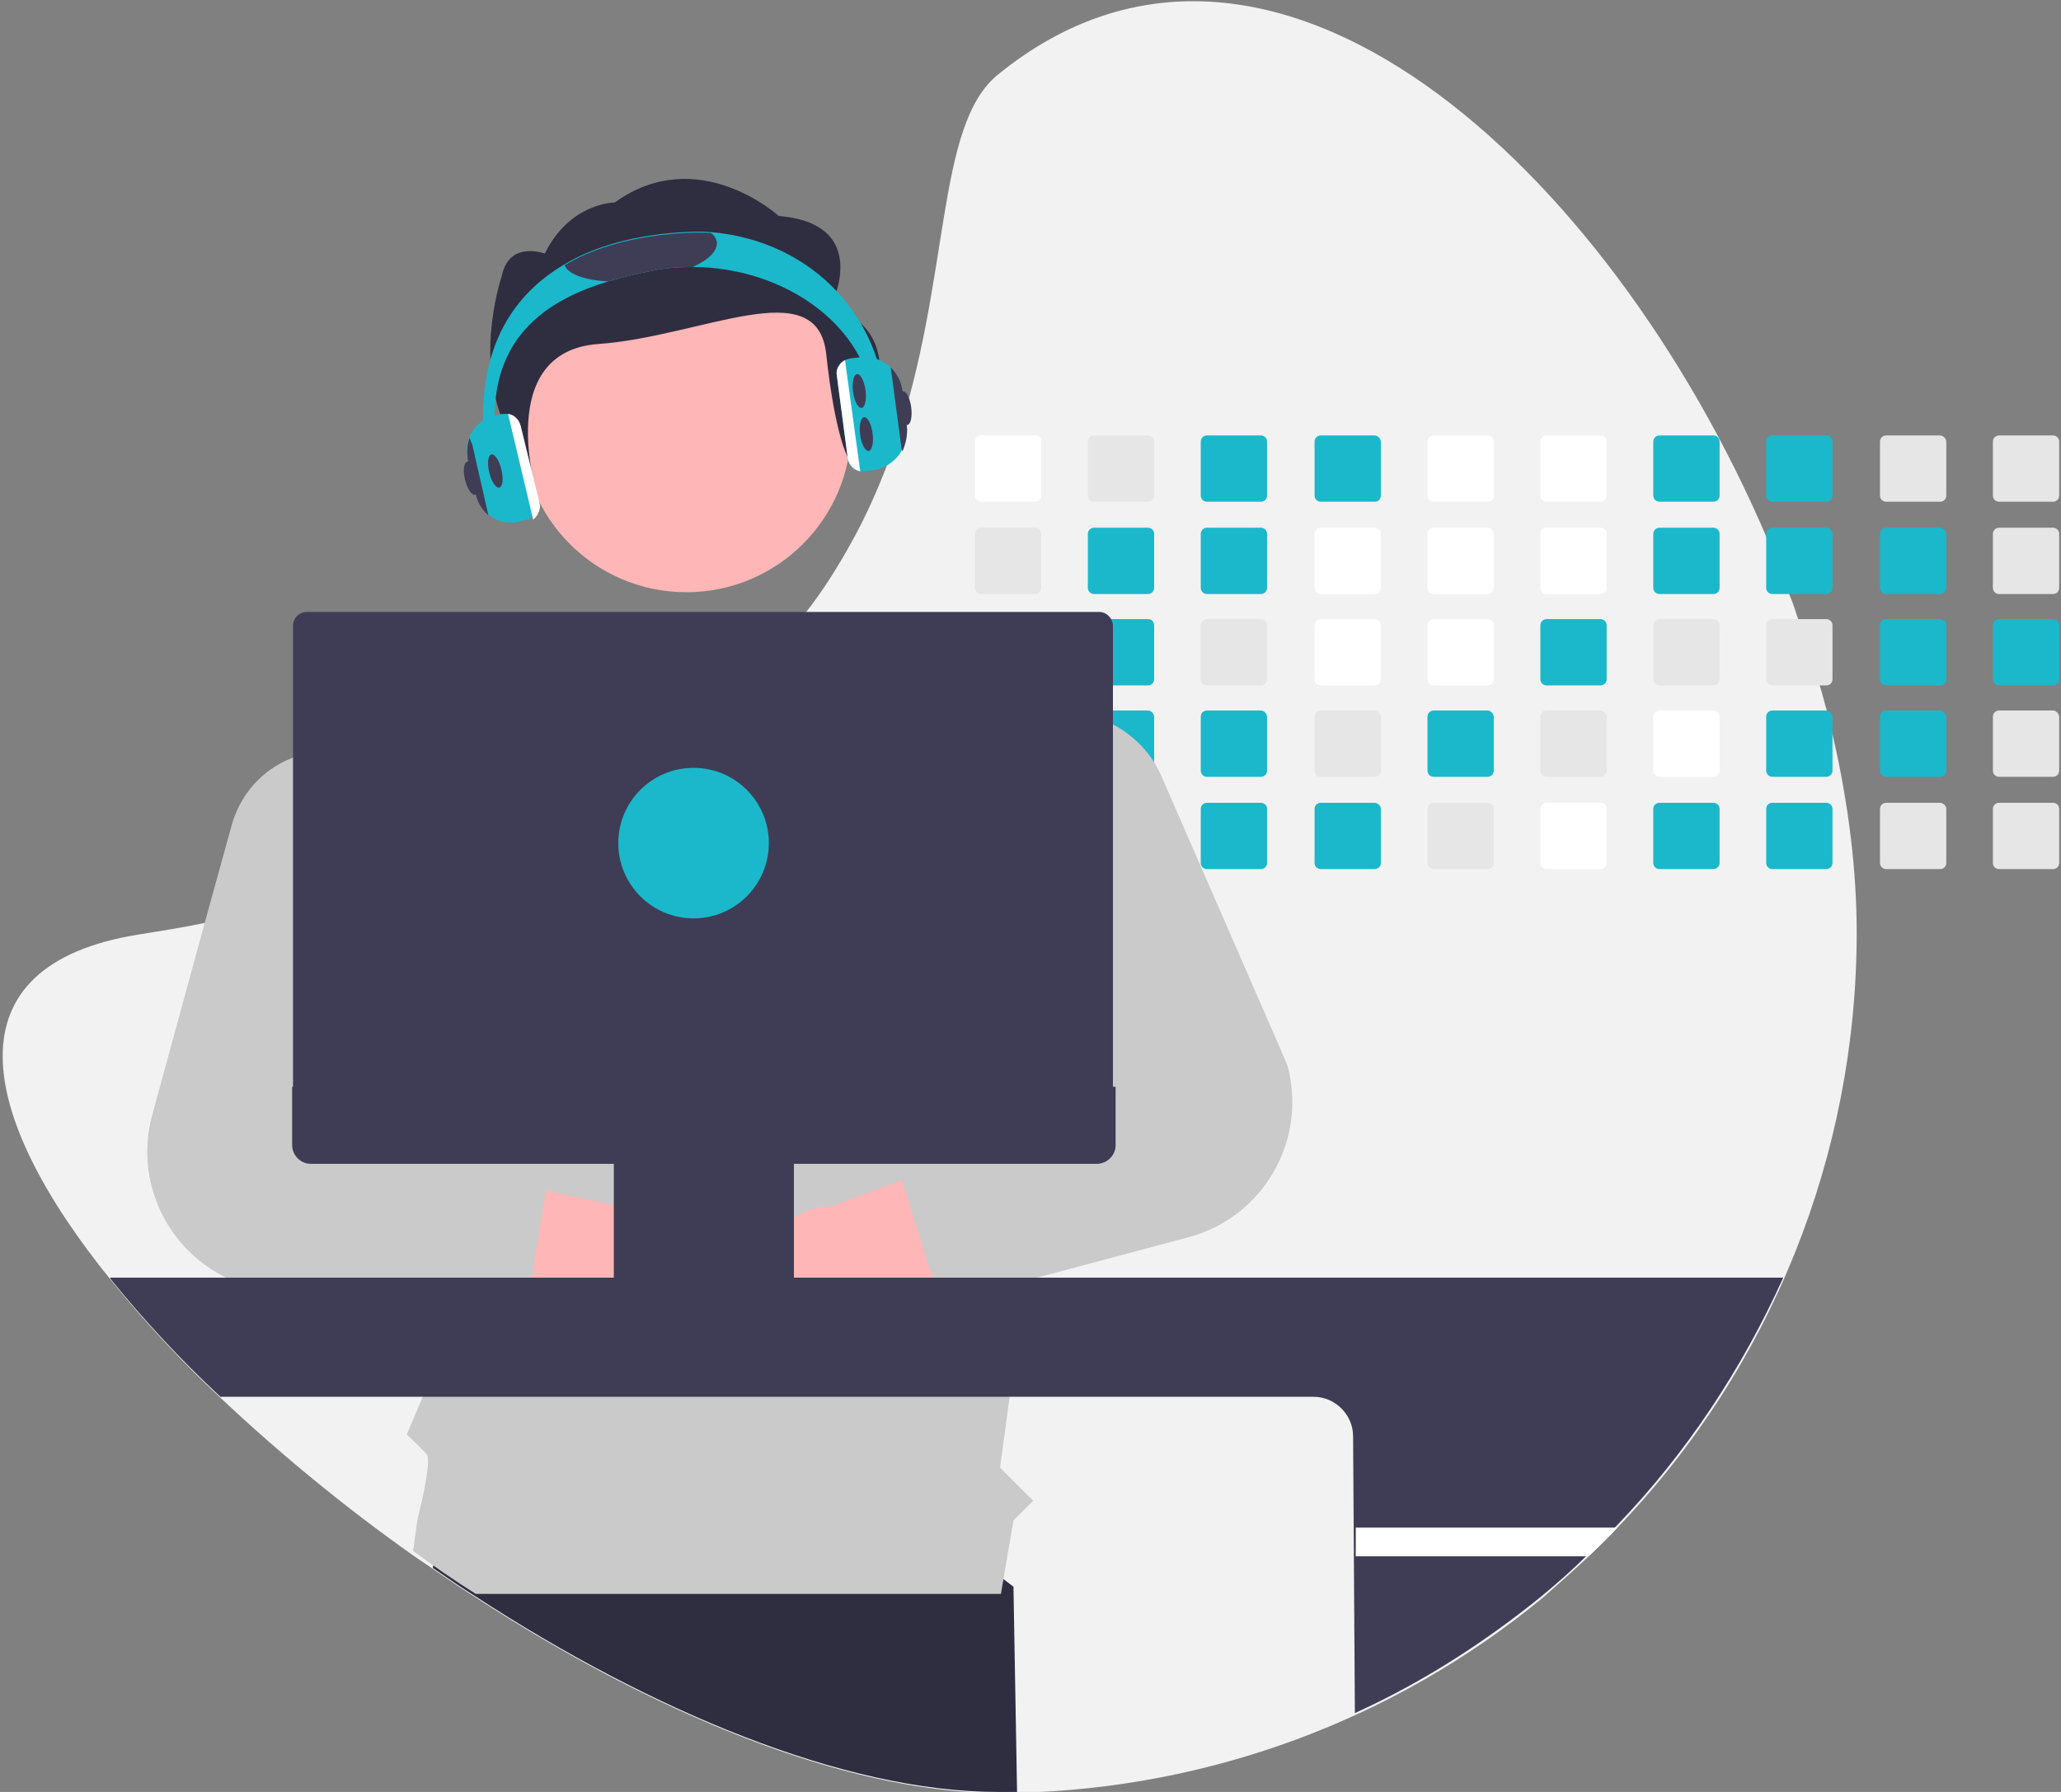 <?xml version="1.0" encoding="utf-8"?>
<!-- Generator: Adobe Illustrator 26.1.0, SVG Export Plug-In . SVG Version: 6.00 Build 0)  -->
<svg version="1.1" id="Layer_1" xmlns="http://www.w3.org/2000/svg" xmlns:xlink="http://www.w3.org/1999/xlink" x="0px" y="0px"
	 viewBox="0 0 230 200" style="enable-background:new 0 0 230 200;" xml:space="preserve">
<rect x="0" y="0" width="230" height="200" fill="#808080" stroke="none"/>
<style type="text/css">
	.st0{fill:#F2F2F2;}
	.st1{fill:#2F2E41;}
	.st2{fill:#FFFFFF;}
	.st3{fill:#E6E6E6;}
	.st4{fill:#1BB8CB;}
	.st5{fill:#FFB6B6;}
	.st6{fill:#CACACA;}
	.st7{fill:#3F3D56;}
</style>
<path class="st0" d="M207.2,104.1c0,24.7-9.5,48.5-26.7,66.4c-1,1.1-2.1,2.1-3.2,3.2c-1.7,1.6-3.4,3.1-5.1,4.6
	c-16.6,13.7-37.3,21.3-58.7,21.8c-0.7,0-1.4,0-2.2,0c-17.1,0-38.7-9.1-58.2-21.8c-1.6-1-3.2-2.1-4.8-3.2c-0.7-0.5-1.5-1-2.2-1.5
	c-7.5-5.3-14.7-11.2-21.4-17.5c-4.4-4.1-8.5-8.5-12.3-13.2c-15-18.5-18.3-35.2,3.1-38.6c2.5-0.4,5-0.8,7.4-1.3
	c3.5-0.7,6.8-1.4,9.9-2.2c4.3-1,8.2-2.2,12-3.4c1.3-0.4,2.5-0.8,3.7-1.2C66.1,89.8,78,81.7,86.1,72.9c1.4-1.5,2.6-3,3.8-4.5
	c1.8-2.3,3.4-4.8,4.8-7.3c2-3.5,3.6-7.2,5-11.1l0.1-0.2c6.4-18.6,4.5-35.8,11.6-41.5c30.3-24.6,68.1,10.4,85.8,51.8
	c0.9,2.1,1.7,4.2,2.5,6.3c0.4,0.9,0.7,1.9,1,2.8c0.9,2.5,1.6,4.9,2.4,7.4c0.3,0.9,0.5,1.9,0.8,2.8c0.3,1,0.5,2,0.7,3
	C206.3,89.8,207.2,97.2,207.2,104.1z"/>
<path class="st1" d="M113.5,200c-0.7,0-1.4,0-2.2,0c-17.1,0-38.7-9.1-58.2-21.8c-1.6-1-3.2-2.1-4.8-3.2l1.4-8.5l42.2-5.6l21.2,16.2
	L113.5,200z"/>
<path class="st2" d="M115.5,48.6h-6c-0.4,0-0.7,0.3-0.7,0.7v6c0,0.4,0.3,0.7,0.7,0.7c0,0,0,0,0,0h6c0.4,0,0.7-0.3,0.7-0.7v-6
	C116.2,48.9,115.9,48.6,115.5,48.6z"/>
<path class="st3" d="M115.5,58.9h-6c-0.4,0-0.7,0.3-0.7,0.7v6c0,0.4,0.3,0.7,0.7,0.7c0,0,0,0,0,0h6c0.4,0,0.7-0.3,0.7-0.7v-6
	C116.2,59.2,115.9,58.9,115.5,58.9z"/>
<path class="st3" d="M115.5,69.1h-6c-0.4,0-0.7,0.3-0.7,0.7v6c0,0.4,0.3,0.7,0.7,0.7c0,0,0,0,0,0h6c0.4,0,0.7-0.3,0.7-0.7v-6
	C116.2,69.4,115.9,69.1,115.5,69.1z"/>
<path class="st3" d="M116.2,79.9c-0.1-0.3-0.4-0.6-0.7-0.6h-6c-0.4,0-0.7,0.3-0.7,0.7v6c0,0.4,0.3,0.7,0.7,0.7c0,0,0,0,0,0h6
	c0.4,0,0.7-0.3,0.7-0.7v-6C116.2,80,116.2,80,116.2,79.9z"/>
<path class="st3" d="M115.8,89.6c-0.1,0-0.2-0.1-0.3-0.1h-6c-0.4,0-0.7,0.3-0.7,0.7c0,0,0,0,0,0v6c0,0.4,0.3,0.7,0.7,0.7
	c0,0,0,0,0,0h6c0.4,0,0.7-0.3,0.7-0.7v-6C116.2,90,116,89.8,115.8,89.6z"/>
<path class="st3" d="M128.1,48.6h-6c-0.4,0-0.7,0.3-0.7,0.7v6c0,0.4,0.3,0.7,0.7,0.7c0,0,0,0,0,0h6c0.4,0,0.7-0.3,0.7-0.7v-6
	C128.8,48.9,128.5,48.6,128.1,48.6z"/>
<path class="st4" d="M128.1,58.9h-6c-0.4,0-0.7,0.3-0.7,0.7v6c0,0.4,0.3,0.7,0.7,0.7c0,0,0,0,0,0h6c0.4,0,0.7-0.3,0.7-0.7v-6
	C128.8,59.2,128.5,58.9,128.1,58.9z"/>
<path class="st4" d="M128.1,69.1h-6c-0.4,0-0.7,0.3-0.7,0.7v6c0,0.4,0.3,0.7,0.7,0.7c0,0,0,0,0,0h6c0.4,0,0.7-0.3,0.7-0.7v-6
	C128.8,69.4,128.5,69.1,128.1,69.1z"/>
<path class="st4" d="M128.1,79.3h-6c-0.3,0-0.6,0.2-0.7,0.5c0,0.1,0,0.1,0,0.2v6c0,0.4,0.3,0.7,0.7,0.7c0,0,0,0,0,0h6
	c0.4,0,0.7-0.3,0.7-0.7v-6C128.8,79.7,128.5,79.3,128.1,79.3z"/>
<path class="st3" d="M128.1,89.6h-6c-0.4,0-0.7,0.3-0.7,0.7c0,0,0,0,0,0v6c0,0.4,0.3,0.7,0.7,0.7c0,0,0,0,0,0h6
	c0.4,0,0.7-0.3,0.7-0.7v-6C128.8,89.9,128.5,89.6,128.1,89.6z"/>
<path class="st4" d="M140.7,48.6h-6c-0.4,0-0.7,0.3-0.7,0.7v6c0,0.4,0.3,0.7,0.7,0.7c0,0,0,0,0,0h6c0.4,0,0.7-0.3,0.7-0.7v-6
	C141.4,48.9,141.1,48.6,140.7,48.6z"/>
<path class="st4" d="M140.7,58.9h-6c-0.4,0-0.7,0.3-0.7,0.7v6c0,0.4,0.3,0.7,0.7,0.7c0,0,0,0,0,0h6c0.4,0,0.7-0.3,0.7-0.7v-6
	C141.4,59.2,141.1,58.9,140.7,58.9z"/>
<path class="st3" d="M140.7,69.1h-6c-0.4,0-0.7,0.3-0.7,0.7v6c0,0.4,0.3,0.7,0.7,0.7c0,0,0,0,0,0h6c0.4,0,0.7-0.3,0.7-0.7v-6
	C141.4,69.4,141.1,69.1,140.7,69.1z"/>
<path class="st4" d="M140.7,79.3h-6c-0.4,0-0.7,0.3-0.7,0.7v6c0,0.4,0.3,0.7,0.7,0.7c0,0,0,0,0,0h6c0.4,0,0.7-0.3,0.7-0.7v-6
	C141.4,79.7,141.1,79.3,140.7,79.3z"/>
<path class="st4" d="M140.7,89.6h-6c-0.4,0-0.7,0.3-0.7,0.7c0,0,0,0,0,0v6c0,0.4,0.3,0.7,0.7,0.7c0,0,0,0,0,0h6
	c0.4,0,0.7-0.3,0.7-0.7v-6C141.4,89.9,141.1,89.6,140.7,89.6z"/>
<path class="st4" d="M153.4,48.6h-6c-0.4,0-0.7,0.3-0.7,0.7v6c0,0.4,0.3,0.7,0.7,0.7c0,0,0,0,0,0h6c0.4,0,0.7-0.3,0.7-0.7v-6
	C154.1,48.9,153.7,48.6,153.4,48.6z"/>
<path class="st2" d="M153.4,58.9h-6c-0.4,0-0.7,0.3-0.7,0.7v6c0,0.4,0.3,0.7,0.7,0.7c0,0,0,0,0,0h6c0.4,0,0.7-0.3,0.7-0.7v-6
	C154.1,59.2,153.7,58.9,153.4,58.9z"/>
<path class="st2" d="M153.4,69.1h-6c-0.4,0-0.7,0.3-0.7,0.7v6c0,0.4,0.3,0.7,0.7,0.7c0,0,0,0,0,0h6c0.4,0,0.7-0.3,0.7-0.7v-6
	C154.1,69.4,153.7,69.1,153.4,69.1z"/>
<path class="st3" d="M153.4,79.3h-6c-0.4,0-0.7,0.3-0.7,0.7v6c0,0.4,0.3,0.7,0.7,0.7c0,0,0,0,0,0h6c0.4,0,0.7-0.3,0.7-0.7v-6
	C154.1,79.7,153.7,79.3,153.4,79.3z"/>
<path class="st4" d="M153.4,89.6h-6c-0.4,0-0.7,0.3-0.7,0.7c0,0,0,0,0,0v6c0,0.4,0.3,0.7,0.7,0.7c0,0,0,0,0,0h6
	c0.4,0,0.7-0.3,0.7-0.7v-6C154.1,89.9,153.7,89.6,153.4,89.6z"/>
<path class="st2" d="M166,48.6h-6c-0.4,0-0.7,0.3-0.7,0.7v6c0,0.4,0.3,0.7,0.7,0.7h6c0.4,0,0.7-0.3,0.7-0.7v-6
	C166.7,48.9,166.4,48.6,166,48.6z"/>
<path class="st2" d="M166,58.9h-6c-0.4,0-0.7,0.3-0.7,0.7v6c0,0.4,0.3,0.7,0.7,0.7h6c0.4,0,0.7-0.3,0.7-0.7v-6
	C166.7,59.2,166.4,58.9,166,58.9z"/>
<path class="st2" d="M166,69.1h-6c-0.4,0-0.7,0.3-0.7,0.7v6c0,0.4,0.3,0.7,0.7,0.7c0,0,0,0,0,0h6c0.4,0,0.7-0.3,0.7-0.7v-6
	C166.7,69.4,166.4,69.1,166,69.1z"/>
<path class="st4" d="M166,79.3h-6c-0.4,0-0.7,0.3-0.7,0.7v6c0,0.4,0.3,0.7,0.7,0.7c0,0,0,0,0,0h6c0.4,0,0.7-0.3,0.7-0.7v-6
	C166.7,79.7,166.4,79.3,166,79.3z"/>
<path class="st3" d="M166,89.6h-6c-0.4,0-0.7,0.3-0.7,0.7c0,0,0,0,0,0v6c0,0.4,0.3,0.7,0.7,0.7c0,0,0,0,0,0h6c0.4,0,0.7-0.3,0.7-0.7
	v-6C166.7,89.9,166.4,89.6,166,89.6z"/>
<path class="st2" d="M178.6,48.6h-6c-0.4,0-0.7,0.3-0.7,0.7v6c0,0.4,0.3,0.7,0.7,0.7h6c0.4,0,0.7-0.3,0.7-0.7v-6
	C179.3,48.9,179,48.6,178.6,48.6z"/>
<path class="st2" d="M178.6,58.9h-6c-0.4,0-0.7,0.3-0.7,0.7v6c0,0.4,0.3,0.7,0.7,0.7h6c0.4,0,0.7-0.3,0.7-0.7v-6
	C179.3,59.2,179,58.9,178.6,58.9z"/>
<path class="st4" d="M178.6,69.1h-6c-0.4,0-0.7,0.3-0.7,0.7v6c0,0.4,0.3,0.7,0.7,0.7c0,0,0,0,0,0h6c0.4,0,0.7-0.3,0.7-0.7v-6
	C179.3,69.4,179,69.1,178.6,69.1z"/>
<path class="st3" d="M178.6,79.3h-6c-0.4,0-0.7,0.3-0.7,0.7v6c0,0.4,0.3,0.7,0.7,0.7c0,0,0,0,0,0h6c0.4,0,0.7-0.3,0.7-0.7v-6
	C179.3,79.7,179,79.3,178.6,79.3z"/>
<path class="st2" d="M178.6,89.6h-6c-0.4,0-0.7,0.3-0.7,0.7c0,0,0,0,0,0v6c0,0.4,0.3,0.7,0.7,0.7c0,0,0,0,0,0h6
	c0.4,0,0.7-0.3,0.7-0.7v-6C179.3,89.9,179,89.6,178.6,89.6z"/>
<path class="st4" d="M191.2,48.6h-6c-0.4,0-0.7,0.3-0.7,0.7v6c0,0.4,0.3,0.7,0.7,0.7h6c0.4,0,0.7-0.3,0.7-0.7v-6
	C191.9,48.9,191.6,48.6,191.2,48.6z"/>
<path class="st4" d="M191.2,58.9h-6c-0.4,0-0.7,0.3-0.7,0.7v6c0,0.4,0.3,0.7,0.7,0.7h6c0.4,0,0.7-0.3,0.7-0.7v-6
	C191.9,59.2,191.6,58.9,191.2,58.9z"/>
<path class="st3" d="M191.2,69.1h-6c-0.4,0-0.7,0.3-0.7,0.7v6c0,0.4,0.3,0.7,0.7,0.7c0,0,0,0,0,0h6c0.4,0,0.7-0.3,0.7-0.7v-6
	C191.9,69.4,191.6,69.1,191.2,69.1z"/>
<path class="st2" d="M191.2,79.3h-6c-0.4,0-0.7,0.3-0.7,0.7v6c0,0.4,0.3,0.7,0.7,0.7c0,0,0,0,0,0h6c0.4,0,0.7-0.3,0.7-0.7v-6
	C191.9,79.7,191.6,79.3,191.2,79.3z"/>
<path class="st4" d="M191.2,89.6h-6c-0.4,0-0.7,0.3-0.7,0.7c0,0,0,0,0,0v6c0,0.4,0.3,0.7,0.7,0.7c0,0,0,0,0,0h6
	c0.4,0,0.7-0.3,0.7-0.7v-6C191.9,89.9,191.6,89.6,191.2,89.6z"/>
<path class="st4" d="M203.8,48.6h-6c-0.4,0-0.7,0.3-0.7,0.7v6c0,0.4,0.3,0.7,0.7,0.7h6c0.4,0,0.7-0.3,0.7-0.7v-6
	C204.5,48.9,204.2,48.6,203.8,48.6z"/>
<path class="st4" d="M203.8,58.9h-6c-0.4,0-0.7,0.3-0.7,0.7v6c0,0.4,0.3,0.7,0.7,0.7h6c0.4,0,0.7-0.3,0.7-0.7v-6
	C204.5,59.2,204.2,58.9,203.8,58.9z"/>
<path class="st3" d="M203.8,69.1h-6c-0.4,0-0.7,0.3-0.7,0.7v6c0,0.4,0.3,0.7,0.7,0.7c0,0,0,0,0,0h6c0.4,0,0.7-0.3,0.7-0.7v-6
	C204.5,69.4,204.2,69.1,203.8,69.1z"/>
<path class="st4" d="M203.8,79.3h-6c-0.4,0-0.7,0.3-0.7,0.7v6c0,0.4,0.3,0.7,0.7,0.7c0,0,0,0,0,0h6c0.4,0,0.7-0.3,0.7-0.7v-6
	C204.5,79.7,204.2,79.3,203.8,79.3z"/>
<path class="st4" d="M203.8,89.6h-6c-0.4,0-0.7,0.3-0.7,0.7c0,0,0,0,0,0v6c0,0.4,0.3,0.7,0.7,0.7c0,0,0,0,0,0h6
	c0.4,0,0.7-0.3,0.7-0.7v-6C204.5,89.9,204.2,89.6,203.8,89.6z"/>
<path class="st3" d="M216.5,48.6h-6c-0.4,0-0.7,0.3-0.7,0.7v6c0,0.4,0.3,0.7,0.7,0.7h6c0.4,0,0.7-0.3,0.7-0.7v-6
	C217.2,48.9,216.8,48.6,216.5,48.6z"/>
<path class="st4" d="M216.5,58.9h-6c-0.4,0-0.7,0.3-0.7,0.7v6c0,0.4,0.3,0.7,0.7,0.7h6c0.4,0,0.7-0.3,0.7-0.7v-6
	C217.2,59.2,216.8,58.9,216.5,58.9z"/>
<path class="st4" d="M216.5,69.1h-6c-0.4,0-0.7,0.3-0.7,0.7v6c0,0.4,0.3,0.7,0.7,0.7c0,0,0,0,0,0h6c0.4,0,0.7-0.3,0.7-0.7v-6
	C217.2,69.4,216.8,69.1,216.5,69.1z"/>
<path class="st4" d="M216.5,79.3h-6c-0.4,0-0.7,0.3-0.7,0.7v6c0,0.4,0.3,0.7,0.7,0.7c0,0,0,0,0,0h6c0.4,0,0.7-0.3,0.7-0.7v-6
	C217.2,79.7,216.8,79.3,216.5,79.3z"/>
<path class="st3" d="M216.5,89.6h-6c-0.4,0-0.7,0.3-0.7,0.7c0,0,0,0,0,0v6c0,0.4,0.3,0.7,0.7,0.7c0,0,0,0,0,0h6
	c0.4,0,0.7-0.3,0.7-0.7v-6C217.2,89.9,216.8,89.6,216.5,89.6z"/>
<path class="st3" d="M229.1,48.6h-6c-0.4,0-0.7,0.3-0.7,0.7v6c0,0.4,0.3,0.7,0.7,0.7h6c0.4,0,0.7-0.3,0.7-0.7v-6
	C229.8,48.9,229.5,48.6,229.1,48.6z"/>
<path class="st3" d="M229.1,58.9h-6c-0.4,0-0.7,0.3-0.7,0.7v6c0,0.4,0.3,0.7,0.7,0.7h6c0.4,0,0.7-0.3,0.7-0.7v-6
	C229.8,59.2,229.5,58.9,229.1,58.9z"/>
<path class="st4" d="M229.1,69.1h-6c-0.4,0-0.7,0.3-0.7,0.7v6c0,0.4,0.3,0.7,0.7,0.7c0,0,0,0,0,0h6c0.4,0,0.7-0.3,0.7-0.7v-6
	C229.8,69.4,229.5,69.1,229.1,69.1z"/>
<path class="st3" d="M229.1,79.3h-6c-0.4,0-0.7,0.3-0.7,0.7v6c0,0.4,0.3,0.7,0.7,0.7c0,0,0,0,0,0h6c0.4,0,0.7-0.3,0.7-0.7v-6
	C229.8,79.7,229.5,79.3,229.1,79.3z"/>
<path class="st3" d="M229.1,89.6h-6c-0.4,0-0.7,0.3-0.7,0.7c0,0,0,0,0,0v6c0,0.4,0.3,0.7,0.7,0.7c0,0,0,0,0,0h6
	c0.4,0,0.7-0.3,0.7-0.7v-6C229.8,89.9,229.5,89.6,229.1,89.6z"/>
<polygon class="st1" points="90.9,178.2 90.8,178.2 90.9,178.2 "/>
<circle id="b6132315-04e2-4cdb-a713-107c9cd58b0b" class="st5" cx="76.6" cy="47.7" r="18.4"/>
<path id="f4304bdd-ba2d-4fff-b404-410205410c5d-874" class="st1" d="M92.7,34.2c0,0,4.8-9.2-5.8-10.1c0,0-9-8.2-18.3-1.5
	c0,0-5,0-7.8,5.7c0,0-4-1.5-4.8,2.5c0,0-2.9,8.4,0,15.9c2.9,7.5,3.9,8.4,3.9,8.4s-4.8-15.8,6.8-16.7c11.6-0.8,24.5-8.1,25.5,1.1
	c1,9.2,2.4,11.5,2.4,11.5S103.8,38,92.7,34.2z"/>
<path class="st6" d="M124.3,93.2l-0.1,0.3l-0.7,3.5l-4.6,24.3l-0.3,1.4l-0.6,3l-0.8,4.1l-1.7,9.2l-0.5,2.6l-0.2,1l-0.1,0.3l-0.5,2.7
	l-0.2,0.8l-1.3,9.3l-1.1,8.1l3.7,3.7l-2.2,2.2l-1.4,8.2l0,0H53.1c-2.4-1.5-4.7-3.1-7-4.8l0.5-3.6c0,0,1.7-6.5,1-7.2
	c-0.7-0.8-2.2-2.2-2.2-2.2l1.9-4.5l0.3-0.6l-0.4-9.3l0-0.2l-0.1-3.1l0-0.4l0-0.6l-0.6-11.8l0-0.2l-0.2-3.6l-0.2-3.4l-0.1-1.4
	L45.2,107l-0.5-9.7l-0.4-8.5l1.6-0.6l17.6-6l7.3-9.5l15.2,0.1l7.4,0.1L106,84.4l2.8,1.3l0,0l2,1l5.1,2.5l5.4,2.6L124.3,93.2
	L124.3,93.2z"/>
<path class="st5" d="M72.9,150.5c-4.2,1.6-8.9-0.5-10.6-4.7c-0.2-0.4-0.3-0.9-0.4-1.4l-28.8-4.1l10-11.3l25.8,5.6
	c4.5-0.6,8.6,2.6,9.2,7.1C78.6,145.6,76.4,149.2,72.9,150.5L72.9,150.5z"/>
<path class="st6" d="M60,129.9c-0.5-0.7-1.3-1.1-2.1-1.3l-11.8-2.5l-1.2-0.3c-1.4-0.3-2.7-1.2-3.4-2.4c-0.4-0.7-0.6-1.4-0.7-2.1
	c-0.1-0.7,0-1.4,0.2-2l4.1-12.3l2.7-8c0.3-1,0.5-2,0.6-3c0.1-2.8-0.7-5.6-2.4-7.8c-3.1-4-8.5-5.5-13.2-3.7c-0.1,0-0.1,0.1-0.2,0.1
	c-3.4,1.3-5.9,4.2-6.8,7.7l-2.9,10.5l-5.9,21.6c-2.3,8.3,2.6,16.9,10.9,19.2c0.8,0.2,1.5,0.4,2.3,0.5l17,2l7.9,0.9
	c1.9,0.2,3.6-1,4-2.9c0,0,0-0.1,0-0.1l0.2-1.2l1.6-9.8l0-0.1C60.9,131.8,60.7,130.8,60,129.9z"/>
<path class="st5" d="M91.2,150.8c4.4,1,8.8-1.7,9.8-6.1c0.1-0.5,0.2-0.9,0.2-1.4l27.9-8.1l-11.5-9.8l-24.7,9.2
	c-4.5,0.1-8.2,3.8-8.1,8.3C84.8,146.7,87.5,150,91.2,150.8L91.2,150.8z"/>
<path class="st6" d="M142.9,117.1l-13.3-30.5c-1.1-2.5-3-4.5-5.5-5.8c-0.8-0.4-1.6-0.7-2.4-0.9c-0.1,0-0.3-0.1-0.4-0.1
	c-1.7-0.4-3.5-0.3-5.3,0.1c-3.2,0.8-5.9,3-7.4,5.9c0,0,0,0,0,0c-1.7,3.3-1.7,7.2-0.1,10.5l0.2,0.3l9.4,18.8c1.3,2.5,0.2,5.6-2.3,6.8
	c-0.2,0.1-0.4,0.2-0.5,0.2l-0.7,0.2l-11.8,4.3c-1.8,0.7-2.8,2.7-2.2,4.5l0,0.1l3.3,10.6c0,0,0,0.1,0.1,0.1c0,0.1,0.1,0.2,0.1,0.3
	c0.7,1.6,2.5,2.5,4.3,2l6.4-1.7l1.3-0.3l16.5-4.4c8.3-2.2,13.3-10.7,11.1-19.1C143.5,118.5,143.2,117.8,142.9,117.1L142.9,117.1z"/>
<path class="st7" d="M12.3,142.7c3.8,4.7,7.9,9.1,12.3,13.2h122c2.4,0,4.4,2,4.4,4.4l0.2,30.9c7.5-3.4,14.5-7.9,20.9-13.1
	c1.8-1.5,3.5-3,5.1-4.6c1.1-1,2.1-2.1,3.2-3.2c7.8-8.1,14-17.5,18.6-27.7H12.3z"/>
<path class="st2" d="M180.5,170.5c-1,1.1-2.1,2.1-3.2,3.2h-26v-3.2H180.5z"/>
<path class="st7" d="M124,69.1c-0.3-0.5-0.8-0.8-1.3-0.8H34.2c-0.8,0-1.5,0.7-1.5,1.5v53h91.5v-53C124.2,69.6,124.1,69.3,124,69.1z"
	/>
<path class="st7" d="M32.6,121.3v6.5c0,1.1,0.9,2.1,2.1,2.1c0,0,0,0,0,0h33.8v12.9H68c-0.1,0-0.3,0.1-0.3,0.3c0,0,0,0,0,0v0.9
	c0,0.1,0.1,0.3,0.3,0.3c0,0,0,0,0,0h21c0.1,0,0.3-0.1,0.3-0.3c0,0,0,0,0,0v-0.9c0-0.1-0.1-0.3-0.3-0.3c0,0,0,0,0,0h-0.4v-12.9h33.8
	c1.1,0,2.1-0.9,2.1-2.1c0,0,0,0,0,0v-6.5H32.6z"/>
<circle class="st4" cx="77.4" cy="94.1" r="8.4"/>
<path class="st4" d="M98.9,46.7h-1.3c0-10.2-10.1-16.9-20.3-16.9c-1.5,0-3,0.1-4.4,0.4c-1.6,0.3-3.3,0.7-5,1.2
	c-6.6,2-12.7,5.9-12.7,15.2c0,1.8,0.2,3.6,0.7,5.4l-1.3,0.3c-0.5-1.9-0.7-3.8-0.7-5.7c0-8.1,3.3-13.7,9.1-17.1c3-1.8,6.7-2.9,11-3.4
	c1.8-0.2,3.6-0.3,5.3-0.2C91,26.9,98.9,35.9,98.9,46.7z"/>
<path class="st4" d="M101.2,47.5l-0.5-3.9c-0.1-1-0.6-1.9-1.3-2.6c-1-0.9-2.3-1.3-3.6-1.1L94.9,40c-0.5,0.1-0.9,0.3-1.2,0.7
	c-0.3,0.4-0.4,0.8-0.3,1.3l1.2,9.1c0.1,0.8,0.7,1.4,1.4,1.5c0.1,0,0.2,0,0.3,0c0.1,0,0.2,0,0.2,0l0.9-0.1c1.2-0.2,2.2-0.8,2.9-1.7
	c0.1-0.1,0.1-0.2,0.2-0.3C101.1,49.5,101.3,48.5,101.2,47.5z"/>
<path class="st2" d="M94.3,40.2c-0.2,0.1-0.5,0.3-0.6,0.5c-0.3,0.4-0.4,0.8-0.3,1.3l1.2,9.1c0.1,0.8,0.7,1.4,1.4,1.5L94.3,40.2z"/>
<path class="st7" d="M101.2,47.5l-0.5-3.9c-0.1-1-0.6-1.9-1.3-2.6l1.2,9c0,0.1,0.1,0.3,0.1,0.4C101.1,49.5,101.3,48.5,101.2,47.5z"
	/>
<ellipse transform="matrix(0.991 -0.134 0.134 0.991 -5.632 13.439)" class="st7" cx="96.7" cy="48.4" rx="0.7" ry="1.9"/>
<ellipse transform="matrix(0.991 -0.134 0.134 0.991 -4.986 13.286)" class="st7" cx="95.9" cy="43.6" rx="0.7" ry="1.9"/>
<ellipse transform="matrix(0.991 -0.134 0.134 0.991 -5.194 13.993)" class="st7" cx="101" cy="45.5" rx="0.7" ry="1.9"/>
<path class="st7" d="M77.3,29.8c-1.5,0-3,0.1-4.4,0.4c-1.6,0.3-3.3,0.7-5,1.2c-2.6-0.1-4.5-0.8-4.9-1.8c3-1.8,6.7-2.9,11-3.4
	c1.8-0.2,3.6-0.3,5.3-0.2c0.4,0.2,0.6,0.6,0.7,1C80.1,28,79.1,29,77.3,29.8z"/>
<path class="st4" d="M60.1,56.1L58,47.4c-0.2-0.6-0.7-1.1-1.3-1.2c-0.1,0-0.2,0-0.3,0c-0.1,0-0.3,0-0.4,0l-0.8,0.2
	c-2.2,0.5-3.5,2.7-3,4.8l0.9,3.9c0.2,0.9,0.7,1.7,1.4,2.3c0.1,0.1,0.2,0.2,0.4,0.3c0.9,0.6,2,0.8,3.1,0.5l0.8-0.2
	c0.2,0,0.4-0.1,0.6-0.3C60,57.4,60.2,56.7,60.1,56.1z"/>
<ellipse transform="matrix(0.972 -0.234 0.234 0.972 -10.782 14.388)" class="st7" cx="55.3" cy="52.6" rx="0.7" ry="1.9"/>
<ellipse transform="matrix(0.972 -0.234 0.234 0.972 -11.046 13.779)" class="st7" cx="52.6" cy="53.4" rx="0.7" ry="1.9"/>
<path class="st2" d="M60.2,56.1l-2.1-8.6c-0.2-0.7-0.7-1.2-1.4-1.3l2.8,11.8C60.1,57.5,60.4,56.7,60.2,56.1z"/>
<path class="st7" d="M52.7,49.6c-0.1-0.2-0.2-0.5-0.3-0.7c-0.3,0.8-0.3,1.6-0.2,2.4l0.9,3.9c0.2,0.9,0.7,1.7,1.4,2.3L52.7,49.6z"/>
</svg>
